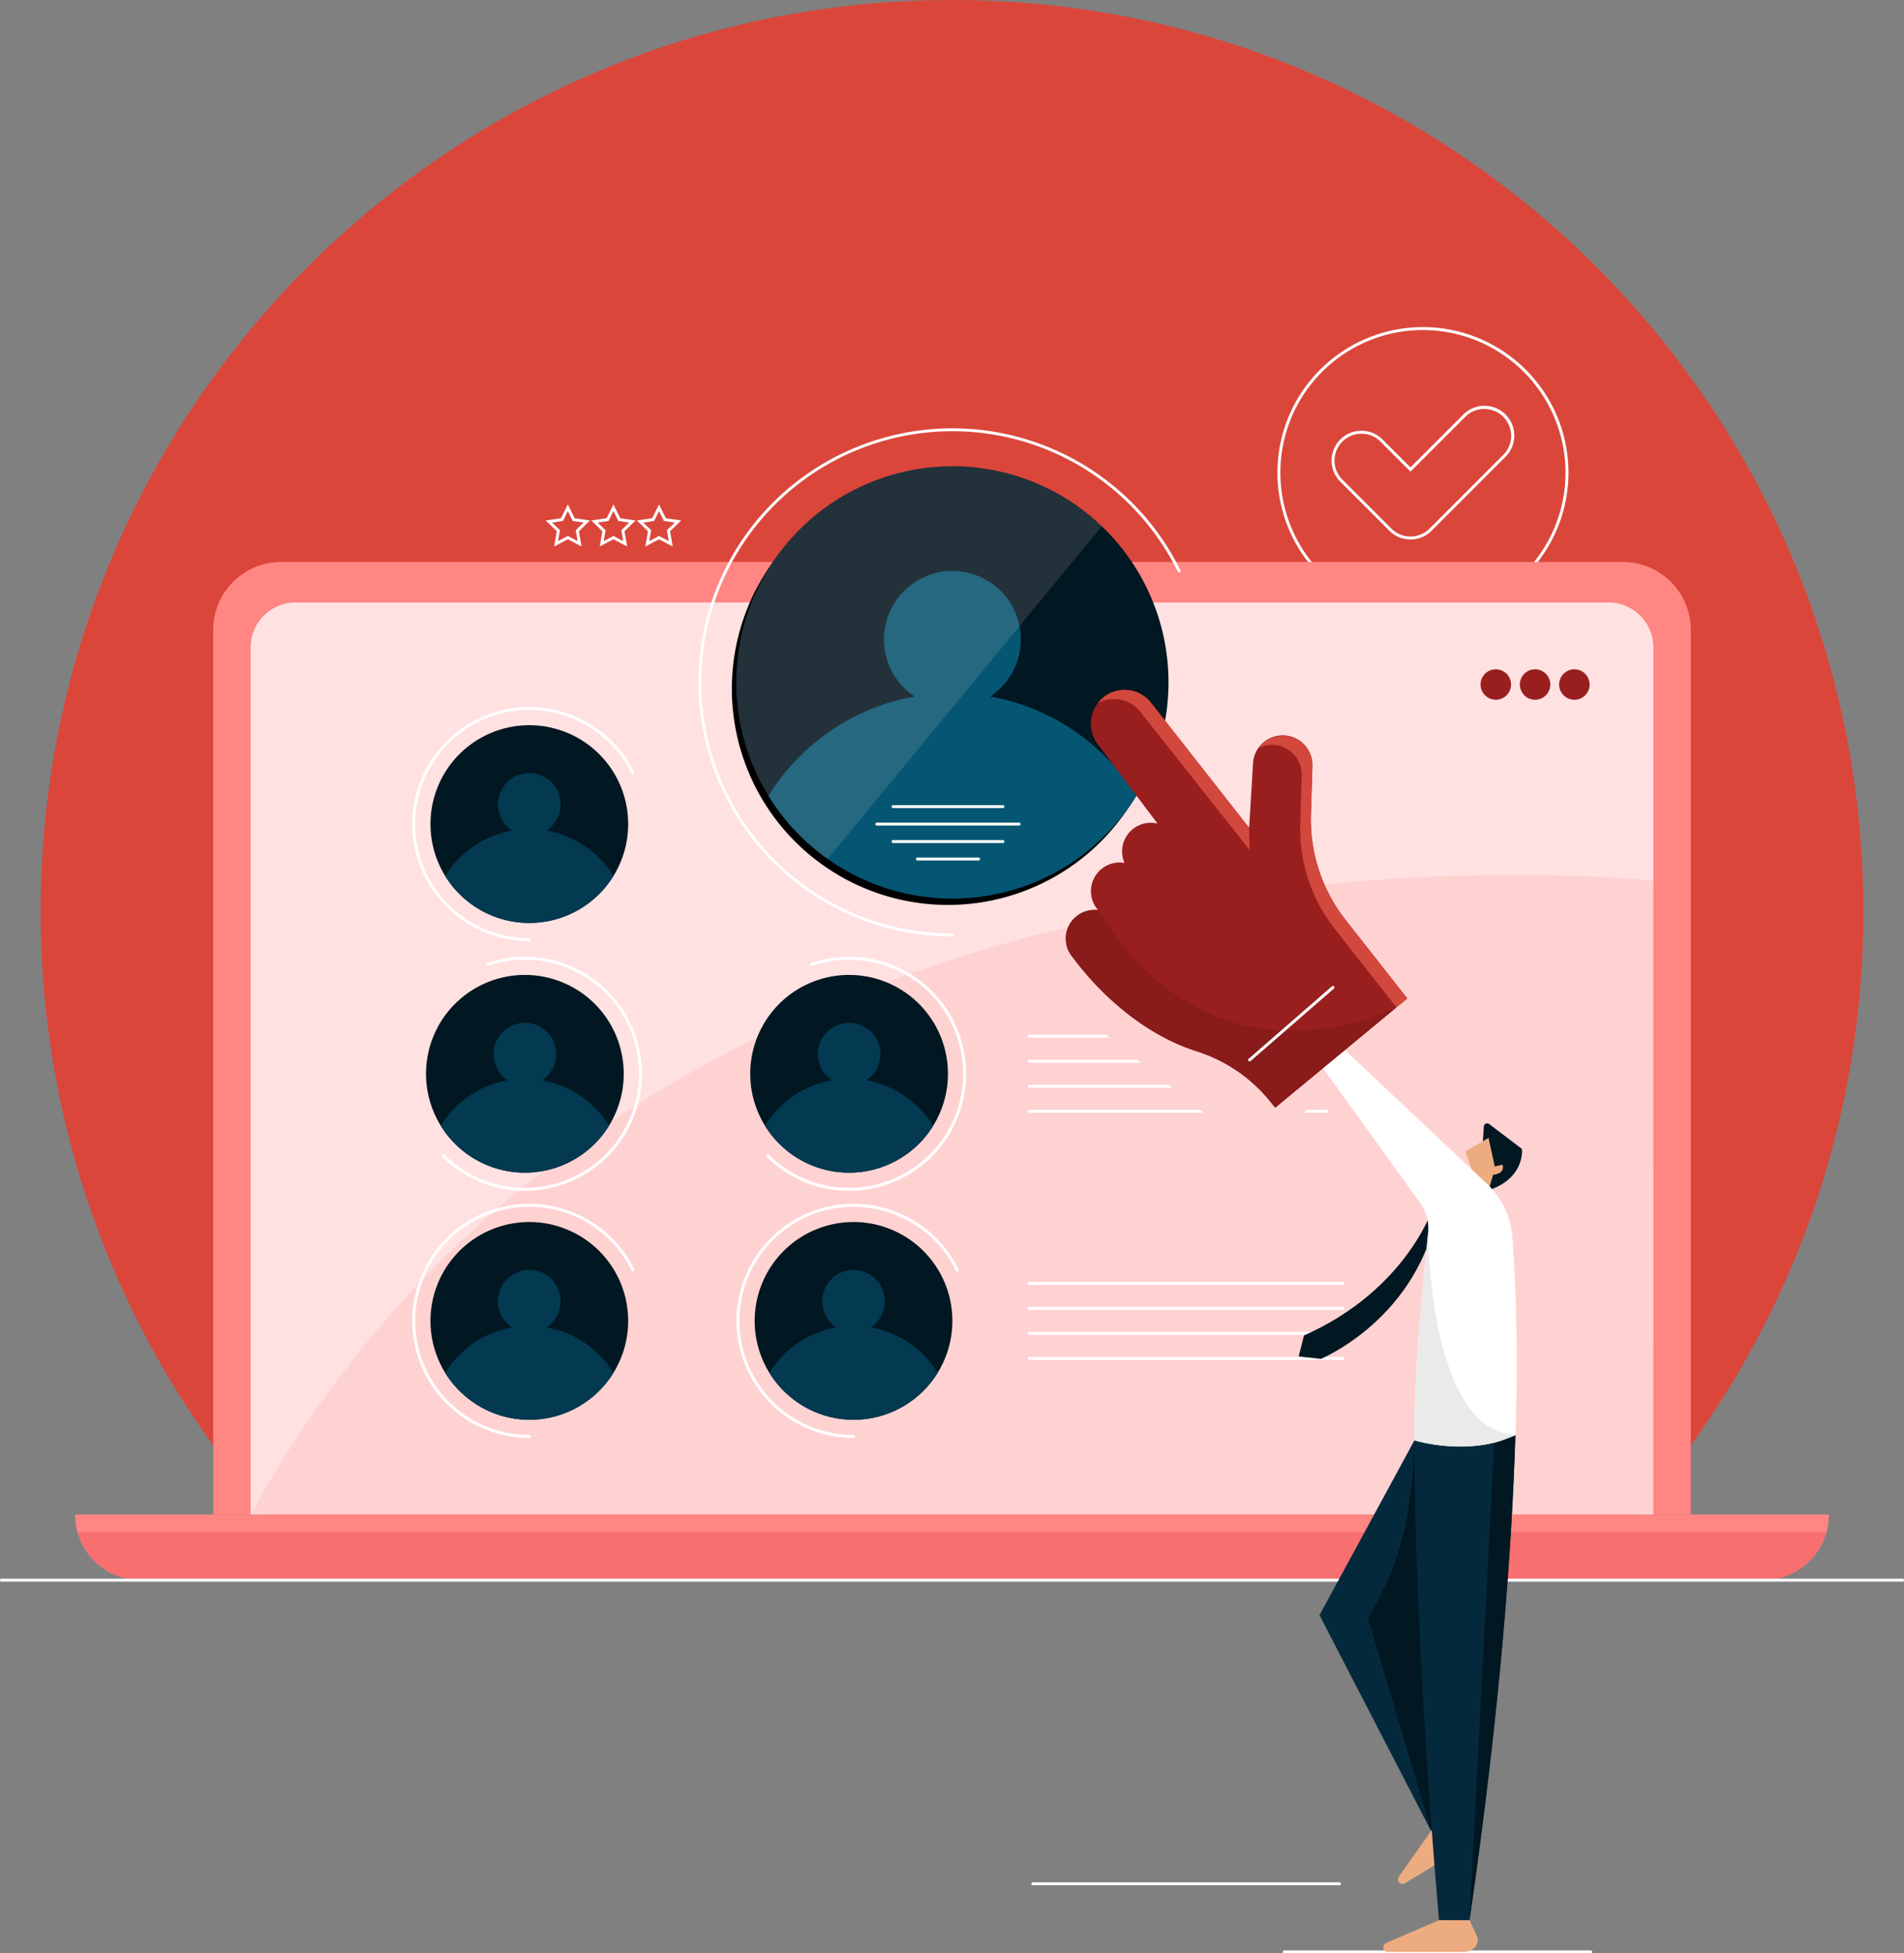 <svg id="Group_4951" data-name="Group 4951" xmlns="http://www.w3.org/2000/svg" xmlns:xlink="http://www.w3.org/1999/xlink" width="429.539" height="440.613" viewBox="0 0 429.539 440.613">
  <rect x="0" y="0" width="429.539" height="440.613" fill="#808080" stroke="none"/>
  <defs>
    <clipPath id="clip-path">
      <rect id="Rectangle_2365" data-name="Rectangle 2365" width="429.539" height="440.613" fill="none"/>
    </clipPath>
    <clipPath id="clip-path-2">
      <rect id="Rectangle_2364" data-name="Rectangle 2364" width="429.539" height="440.614" fill="none"/>
    </clipPath>
    <clipPath id="clip-path-3">
      <rect id="Rectangle_2362" data-name="Rectangle 2362" width="82.464" height="88.568" fill="none"/>
    </clipPath>
    <clipPath id="clip-path-4">
      <rect id="Rectangle_2363" data-name="Rectangle 2363" width="96.33" height="136.379" fill="none"/>
    </clipPath>
  </defs>
  <g id="Group_4436" data-name="Group 4436" clip-path="url(#clip-path)">
    <g id="Group_4435" data-name="Group 4435" transform="translate(0 -0.001)">
      <g id="Group_4434" data-name="Group 4434" clip-path="url(#clip-path-2)">
        <path id="Path_4462" data-name="Path 4462" d="M72.443,356.1h280.1A205.026,205.026,0,0,0,418.1,205.6C418.1,92.049,326.046,0,212.5,0S6.894,92.049,6.894,205.6A205.026,205.026,0,0,0,72.443,356.1" transform="translate(2.274 0.001)" fill="#db463b"/>
        <path id="Path_4463" data-name="Path 4463" d="M243.69,98.979a6.686,6.686,0,0,1-4.762-1.965L227.865,85.95a6.733,6.733,0,0,1,9.522-9.522l6.3,6.3L255.618,70.8a6.733,6.733,0,0,1,9.522,9.522L248.451,97.013a6.683,6.683,0,0,1-4.761,1.965M232.626,75.129a6.061,6.061,0,0,0-4.291,10.351L239.4,96.544a6.076,6.076,0,0,0,8.583,0L264.67,79.856a6.068,6.068,0,0,0-8.581-8.581l-12.4,12.4L236.918,76.9a6.02,6.02,0,0,0-4.291-1.77" transform="translate(74.51 22.706)" fill="#fff"/>
        <path id="Path_4464" data-name="Path 4464" d="M249.535,121.144a32.83,32.83,0,1,1,32.831-32.83,32.868,32.868,0,0,1-32.831,32.83m0-65A32.166,32.166,0,1,0,281.7,88.314a32.2,32.2,0,0,0-32.166-32.166" transform="translate(71.479 18.302)" fill="#fff"/>
        <path id="Path_4465" data-name="Path 4465" d="M393.583,271.7H27.55a14.811,14.811,0,0,1-14.81-14.81H408.393a14.81,14.81,0,0,1-14.81,14.81" transform="translate(4.202 84.736)" fill="#ff8683"/>
        <path id="Path_4466" data-name="Path 4466" d="M369.518,310.187H36.164V110.681A15.365,15.365,0,0,1,51.528,95.316H354.155a15.365,15.365,0,0,1,15.364,15.365Z" transform="translate(11.928 31.441)" fill="#ff8683"/>
        <path id="Path_4467" data-name="Path 4467" d="M358.951,307.919H42.531V112.394a10.2,10.2,0,0,1,10.2-10.2H348.748a10.2,10.2,0,0,1,10.2,10.2Z" transform="translate(14.029 33.708)" fill="#ffd2d2"/>
        <path id="Path_4468" data-name="Path 4468" d="M348.748,102.192H52.734a10.2,10.2,0,0,0-10.2,10.2V307.92c92.244-167.958,316.42-142.961,316.42-142.961V112.395a10.2,10.2,0,0,0-10.2-10.2" transform="translate(14.029 33.709)" fill="#ffe1e1"/>
        <path id="Path_4469" data-name="Path 4469" d="M117.628,145.311a22.3,22.3,0,1,1-22.3-22.3,22.3,22.3,0,0,1,22.3,22.3" transform="translate(24.086 40.575)" fill="#011721"/>
        <path id="Path_4470" data-name="Path 4470" d="M75.52,154.339a22.3,22.3,0,0,0,37.963,0A22.322,22.322,0,0,0,98.4,144.086a7.065,7.065,0,1,0-7.8,0,22.322,22.322,0,0,0-15.08,10.253" transform="translate(24.91 43.255)" fill="#033951"/>
        <path id="Path_4471" data-name="Path 4471" d="M96.34,172.721a26.4,26.4,0,1,1,23.694-38.041.332.332,0,1,1-.6.293,25.734,25.734,0,1,0-23.1,37.084.332.332,0,0,1,0,.665" transform="translate(23.07 39.559)" fill="#fff"/>
        <path id="Path_4472" data-name="Path 4472" d="M117.628,229.582a22.3,22.3,0,1,1-22.3-22.3,22.3,22.3,0,0,1,22.3,22.3" transform="translate(24.086 68.371)" fill="#011721"/>
        <path id="Path_4473" data-name="Path 4473" d="M75.52,238.611a22.3,22.3,0,0,0,37.963,0A22.318,22.318,0,0,0,98.4,228.358a7.065,7.065,0,1,0-7.8,0,22.318,22.318,0,0,0-15.08,10.253" transform="translate(24.91 71.051)" fill="#033951"/>
        <path id="Path_4474" data-name="Path 4474" d="M96.34,256.993a26.4,26.4,0,1,1,23.694-38.043.332.332,0,1,1-.6.294,25.734,25.734,0,1,0-23.1,37.084.332.332,0,1,1,0,.665" transform="translate(23.07 67.355)" fill="#fff"/>
        <path id="Path_4475" data-name="Path 4475" d="M72.274,187.668a22.3,22.3,0,1,0,22.3-22.3,22.3,22.3,0,0,0-22.3,22.3" transform="translate(23.839 54.546)" fill="#011721"/>
        <path id="Path_4476" data-name="Path 4476" d="M112.734,196.7a22.3,22.3,0,0,1-37.963,0,22.322,22.322,0,0,1,15.08-10.253,7.065,7.065,0,1,1,7.8,0,22.319,22.319,0,0,1,15.08,10.253" transform="translate(24.663 57.226)" fill="#033951"/>
        <path id="Path_4477" data-name="Path 4477" d="M93.7,215.086a26.225,26.225,0,0,1-18.666-7.732.333.333,0,0,1,.471-.471,25.731,25.731,0,1,0,9.889-42.554.335.335,0,0,1-.422-.209.332.332,0,0,1,.207-.422,26.4,26.4,0,1,1,8.52,51.386" transform="translate(24.717 53.525)" fill="#fff"/>
        <path id="Path_4478" data-name="Path 4478" d="M221.665,128.926A48.756,48.756,0,1,1,172.909,80.17a48.756,48.756,0,0,1,48.756,48.756" transform="translate(40.951 26.445)"/>
        <path id="Path_4479" data-name="Path 4479" d="M175.78,187.274a57.31,57.31,0,1,1,51.445-82.6.333.333,0,0,1-.6.294,56.65,56.65,0,1,0-50.847,81.638.332.332,0,0,1,0,.665" transform="translate(39.076 23.966)" fill="#fff"/>
        <path id="Path_4480" data-name="Path 4480" d="M172.627,229.582a22.3,22.3,0,1,1-22.3-22.3,22.3,22.3,0,0,1,22.3,22.3" transform="translate(42.227 68.371)" fill="#011721"/>
        <path id="Path_4481" data-name="Path 4481" d="M130.52,238.611a22.3,22.3,0,0,0,37.963,0,22.318,22.318,0,0,0-15.08-10.253,7.065,7.065,0,1,0-7.8,0,22.318,22.318,0,0,0-15.08,10.253" transform="translate(43.051 71.051)" fill="#033951"/>
        <path id="Path_4482" data-name="Path 4482" d="M151.34,256.993a26.4,26.4,0,1,1,23.694-38.043.332.332,0,1,1-.6.294,25.734,25.734,0,1,0-23.1,37.084.332.332,0,1,1,0,.665" transform="translate(41.212 67.355)" fill="#fff"/>
        <path id="Path_4483" data-name="Path 4483" d="M127.274,187.668a22.3,22.3,0,1,0,22.3-22.3,22.3,22.3,0,0,0-22.3,22.3" transform="translate(41.98 54.546)" fill="#011721"/>
        <path id="Path_4484" data-name="Path 4484" d="M167.734,196.7a22.3,22.3,0,0,1-37.963,0,22.322,22.322,0,0,1,15.08-10.253,7.065,7.065,0,1,1,7.8,0,22.319,22.319,0,0,1,15.08,10.253" transform="translate(42.804 57.226)" fill="#033951"/>
        <path id="Path_4485" data-name="Path 4485" d="M148.7,215.086a26.225,26.225,0,0,1-18.666-7.732.333.333,0,0,1,.471-.471,25.731,25.731,0,1,0,9.889-42.554.336.336,0,0,1-.422-.209.332.332,0,0,1,.207-.422,26.4,26.4,0,1,1,8.52,51.386" transform="translate(42.858 53.525)" fill="#fff"/>
        <path id="Path_4486" data-name="Path 4486" d="M222.414,127.843a48.755,48.755,0,1,1-48.756-48.756,48.756,48.756,0,0,1,48.756,48.756" transform="translate(41.198 26.088)" fill="#011721"/>
        <path id="Path_4487" data-name="Path 4487" d="M130.362,147.58a48.754,48.754,0,0,0,82.99,0,48.8,48.8,0,0,0-32.967-22.416,15.444,15.444,0,1,0-17.055,0,48.8,48.8,0,0,0-32.968,22.416" transform="translate(42.999 31.946)" fill="#055672"/>
        <g id="Group_4430" data-name="Group 4430" transform="translate(166.101 105.175)" opacity="0.13">
          <g id="Group_4429" data-name="Group 4429">
            <g id="Group_4428" data-name="Group 4428" clip-path="url(#clip-path-3)">
              <path id="Path_4488" data-name="Path 4488" d="M207.367,92.635a48.745,48.745,0,1,0-61.835,75.019Z" transform="translate(-124.903 -79.087)" fill="#ffe1e1"/>
            </g>
          </g>
        </g>
        <path id="Path_4489" data-name="Path 4489" d="M176.354,137.232H151.585a.332.332,0,1,1,0-.665h24.768a.332.332,0,1,1,0,.665" transform="translate(49.89 45.047)" fill="#fff"/>
        <path id="Path_4490" data-name="Path 4490" d="M180.913,140.194H148.839a.332.332,0,1,1,0-.665h32.073a.332.332,0,1,1,0,.665" transform="translate(48.984 46.024)" fill="#fff"/>
        <path id="Path_4491" data-name="Path 4491" d="M176.354,143.156H151.585a.332.332,0,1,1,0-.665h24.768a.332.332,0,1,1,0,.665" transform="translate(49.89 47.001)" fill="#fff"/>
        <path id="Path_4492" data-name="Path 4492" d="M169.5,146.117H155.714a.332.332,0,1,1,0-.665H169.5a.332.332,0,1,1,0,.665" transform="translate(51.252 47.978)" fill="#fff"/>
        <path id="Path_4493" data-name="Path 4493" d="M264.5,116.96a3.436,3.436,0,1,0,3.435-3.435,3.435,3.435,0,0,0-3.435,3.435" transform="translate(87.243 37.447)" fill="#991f1f"/>
        <path id="Path_4494" data-name="Path 4494" d="M257.833,116.96a3.436,3.436,0,1,0,3.435-3.435,3.435,3.435,0,0,0-3.435,3.435" transform="translate(85.044 37.447)" fill="#991f1f"/>
        <path id="Path_4495" data-name="Path 4495" d="M251.167,116.96a3.436,3.436,0,1,0,3.435-3.435,3.435,3.435,0,0,0-3.435,3.435" transform="translate(82.846 37.447)" fill="#991f1f"/>
        <path id="Path_4496" data-name="Path 4496" d="M245.472,176.191H174.689a.332.332,0,0,1,0-.665h70.782a.332.332,0,0,1,0,.665" transform="translate(57.51 57.897)" fill="#fff"/>
        <path id="Path_4497" data-name="Path 4497" d="M245.472,180.431H174.689a.332.332,0,0,1,0-.665h70.782a.332.332,0,0,1,0,.665" transform="translate(57.51 59.296)" fill="#fff"/>
        <path id="Path_4498" data-name="Path 4498" d="M245.472,184.672H174.689a.332.332,0,0,1,0-.665h70.782a.332.332,0,0,1,0,.665" transform="translate(57.51 60.695)" fill="#fff"/>
        <path id="Path_4499" data-name="Path 4499" d="M245.472,188.912H174.689a.332.332,0,0,1,0-.665h70.782a.332.332,0,0,1,0,.665" transform="translate(57.51 62.093)" fill="#fff"/>
        <path id="Path_4500" data-name="Path 4500" d="M245.472,218.1H174.689a.332.332,0,0,1,0-.665h70.782a.332.332,0,0,1,0,.665" transform="translate(57.51 71.722)" fill="#fff"/>
        <path id="Path_4501" data-name="Path 4501" d="M245.472,222.345H174.689a.332.332,0,0,1,0-.665h70.782a.332.332,0,0,1,0,.665" transform="translate(57.51 73.121)" fill="#fff"/>
        <path id="Path_4502" data-name="Path 4502" d="M245.472,226.586H174.689a.332.332,0,0,1,0-.665h70.782a.332.332,0,0,1,0,.665" transform="translate(57.51 74.52)" fill="#fff"/>
        <path id="Path_4503" data-name="Path 4503" d="M245.472,230.826H174.689a.332.332,0,0,1,0-.665h70.782a.332.332,0,0,1,0,.665" transform="translate(57.51 75.918)" fill="#fff"/>
        <g id="Group_4433" data-name="Group 4433" transform="translate(240.358 205.249)" style="mix-blend-mode: multiply;isolation: isolate">
          <g id="Group_4432" data-name="Group 4432">
            <g id="Group_4431" data-name="Group 4431" clip-path="url(#clip-path-4)">
              <path id="Path_4504" data-name="Path 4504" d="M182.484,165.133a10.437,10.437,0,0,0,0,11.516L224.338,209.9l13.723-13.189,17.692,28.033-2.63,53.41L250.4,290.718h26.675l-1.851-60.467-19.468-27.758-9.27-14.009,6.64-5.2-9.757-11.469L219.35,154.34Z" transform="translate(-180.742 -154.34)" fill="#ffd2d2"/>
            </g>
          </g>
        </g>
        <path id="Path_4505" data-name="Path 4505" d="M13.152,259.858a14.8,14.8,0,0,0,14.263,10.866H393.447a14.8,14.8,0,0,0,14.263-10.866Z" transform="translate(4.338 85.714)" fill="#f76f6f"/>
        <path id="Path_4506" data-name="Path 4506" d="M100.658,95.049l-3.085-1.622-3.087,1.622.59-3.435-2.5-2.432,3.451-.5,1.543-3.125,1.541,3.125,3.451.5-2.5,2.432Zm-3.085-2.372,2.2,1.157-.422-2.452,1.781-1.735-2.462-.358-1.1-2.231-1.1,2.231-2.462.358,1.781,1.735-.422,2.452Z" transform="translate(30.536 28.221)" fill="#fff"/>
        <path id="Path_4507" data-name="Path 4507" d="M108.389,95.049,105.3,93.427l-3.085,1.622.589-3.435-2.495-2.434,3.448-.5,1.543-3.126,1.543,3.126,3.45.5-2.5,2.434Zm-6.648-5.4,1.781,1.735-.42,2.452,2.2-1.157,2.2,1.157-.42-2.452,1.781-1.735-2.462-.358-1.1-2.231-1.1,2.231Z" transform="translate(33.087 28.221)" fill="#fff"/>
        <path id="Path_4508" data-name="Path 4508" d="M116.122,95.049l-3.085-1.622-3.085,1.622.589-3.435-2.495-2.434,3.448-.5,1.543-3.126,1.543,3.126,3.448.5-2.495,2.434Zm-6.648-5.4,1.781,1.735-.42,2.452,2.2-1.157,2.2,1.157-.42-2.452,1.781-1.735-2.462-.358-1.1-2.231-1.1,2.231Z" transform="translate(35.638 28.221)" fill="#fff"/>
        <path id="Path_4509" data-name="Path 4509" d="M429.207,268.444H.332a.332.332,0,1,1,0-.665H429.207a.332.332,0,1,1,0,.665" transform="translate(0 88.326)" fill="#fff"/>
        <path id="Path_4510" data-name="Path 4510" d="M287.094,331.492H217.942a.332.332,0,0,1,0-.665h69.152a.332.332,0,0,1,0,.665" transform="translate(71.777 109.122)" fill="#fff"/>
        <path id="Path_4511" data-name="Path 4511" d="M244.454,319.945H175.3a.332.332,0,1,1,0-.665h69.152a.332.332,0,0,1,0,.665" transform="translate(57.713 105.313)" fill="#fff"/>
        <path id="Path_4512" data-name="Path 4512" d="M250.741,204.64s-5.91,18.775-29.237,29.1l-1.188,4.722,4.984.559s20.476-8.37,25.927-31.427l1.454-1.672Z" transform="translate(72.67 67.5)" fill="#011721"/>
        <path id="Path_4513" data-name="Path 4513" d="M245.253,244.315s-14.715,27.147-21.409,39.421l25.36,49.057,4.763-46.453Z" transform="translate(73.833 80.587)" fill="#05293c"/>
        <path id="Path_4514" data-name="Path 4514" d="M242.534,244.315s.043,13.473-3.755,25.707c-1.882,6.067-6.692,14.5-6.692,14.5l14.4,48.267,5.776-21.63L249.1,276.018Z" transform="translate(76.552 80.587)" fill="#011721"/>
        <path id="Path_4515" data-name="Path 4515" d="M251.635,194.552l.207-3.3a.753.753,0,0,1,1.207-.552l7.4,5.624s.707,6.17-6.758,9.03h-1.052l-1.29-5.927Z" transform="translate(82.907 62.853)" fill="#011721"/>
        <path id="Path_4516" data-name="Path 4516" d="M249.931,200.046l-1.33-3.979L253.807,193l1.419,6.462,1.742-.419s.823,1.951-2.126,2.3l-.77,2.632-2.588,1.017Z" transform="translate(81.999 63.661)" fill="#edac80"/>
        <path id="Path_4517" data-name="Path 4517" d="M244.849,311.219l-7.475,10.588c-.718,1.016.412,2.105,1.5,1.444l14.6-8.9c1.83-1.116,2.069-3.52.456-4.589l-3.2-2.122Z" transform="translate(78.222 101.473)" fill="#edac80"/>
        <path id="Path_4518" data-name="Path 4518" d="M247.237,325.693l-11.9,5.145a1.048,1.048,0,0,0,.525,2.013h17.1c2.142,0,3.6-1.927,2.779-3.68l-1.628-3.479Z" transform="translate(77.403 107.429)" fill="#edac80"/>
        <path id="Path_4519" data-name="Path 4519" d="M245.252,266.361h0s12.249,3.834,22.775-1.176a418.034,418.034,0,0,0-.661-44.691,18.532,18.532,0,0,0-5.776-12.04l-32.911-30.976-4.835,3.817,22.687,31.464a9.874,9.874,0,0,1,1.822,6.686c-1.14,12.361-3.126,29.464-3.1,46.916" transform="translate(73.833 58.541)" fill="#fff"/>
        <path id="Path_4520" data-name="Path 4520" d="M252.377,352.827c6.885-47.412,9.556-83.5,10.341-109.4-10.527,5.01-22.775,1.176-22.775,1.176h0c.07,48.007,5.555,108.221,5.555,108.221Z" transform="translate(79.143 80.295)" fill="#05293c"/>
        <path id="Path_4521" data-name="Path 4521" d="M236.108,145.163l.331-10.882a6.706,6.706,0,0,0-13.4-.608l-.872,14.462-22.125-28.2a7.614,7.614,0,0,0-12.072,9.28l13.521,17.962a6.2,6.2,0,0,0-1.121-.173,6.464,6.464,0,0,0-6.321,9.043,6.471,6.471,0,0,0-5.95,10.659c-.142-.017-.285-.04-.431-.049a6.473,6.473,0,0,0-5.209,10.782c2.43,3.347,12.562,16.219,27.893,21.1a34.9,34.9,0,0,1,16.817,11.627l.872,1.1,29.8-24.653L243.922,168.9a36.606,36.606,0,0,1-7.814-23.74" transform="translate(59.638 38.601)" fill="#991f1f"/>
        <path id="Path_4522" data-name="Path 4522" d="M216.554,126.851a6.705,6.705,0,0,1,6.676,6.909l-.331,10.883a36.61,36.61,0,0,0,7.814,23.739l13.9,17.683,2.439-2.017-13.926-17.711a36.61,36.61,0,0,1-7.814-23.739l.331-10.883a6.706,6.706,0,0,0-12.123-4.152,6.69,6.69,0,0,1,3.029-.711" transform="translate(70.43 41.168)" fill="#d3483d"/>
        <path id="Path_4523" data-name="Path 4523" d="M195.836,121.983l24.642,31.133-.1-4.982-22.123-28.2a7.6,7.6,0,0,0-12.012.045,7.612,7.612,0,0,1,9.595,2" transform="translate(61.43 38.601)" fill="#d3483d"/>
        <path id="Path_4524" data-name="Path 4524" d="M243.043,209.036c-1.14,12.361-3.126,29.464-3.1,46.916h0s12.248,3.833,22.774-1.177c-19.679-1.083-19.674-45.739-19.674-45.739" transform="translate(79.143 68.95)" fill="#eaeaea"/>
        <path id="Path_4525" data-name="Path 4525" d="M254.861,245.33l-5.568,107.478c6.878-47.365,9.55-83.424,10.338-109.317Z" transform="translate(82.227 80.315)" fill="#011721"/>
        <path id="Path_4526" data-name="Path 4526" d="M188.1,154.4c-.142-.019-.285-.039-.431-.048a6.472,6.472,0,0,0-5.209,10.781c2.43,3.347,12.562,16.22,27.893,21.1a34.9,34.9,0,0,1,16.817,11.627l.872,1.1,27.364-22.637S214.691,197.6,188.1,154.4" transform="translate(59.638 50.909)" fill="#891b1b"/>
        <line id="Line_162" data-name="Line 162" y1="16.364" x2="18.813" transform="translate(281.908 222.723)" fill="#891b1b"/>
        <path id="Path_4527" data-name="Path 4527" d="M212.068,184.259a.332.332,0,0,1-.218-.582l18.812-16.365a.333.333,0,0,1,.438.5l-18.813,16.365a.329.329,0,0,1-.218.081" transform="translate(69.839 55.161)" fill="#fff"/>
      </g>
    </g>
  </g>
</svg>
